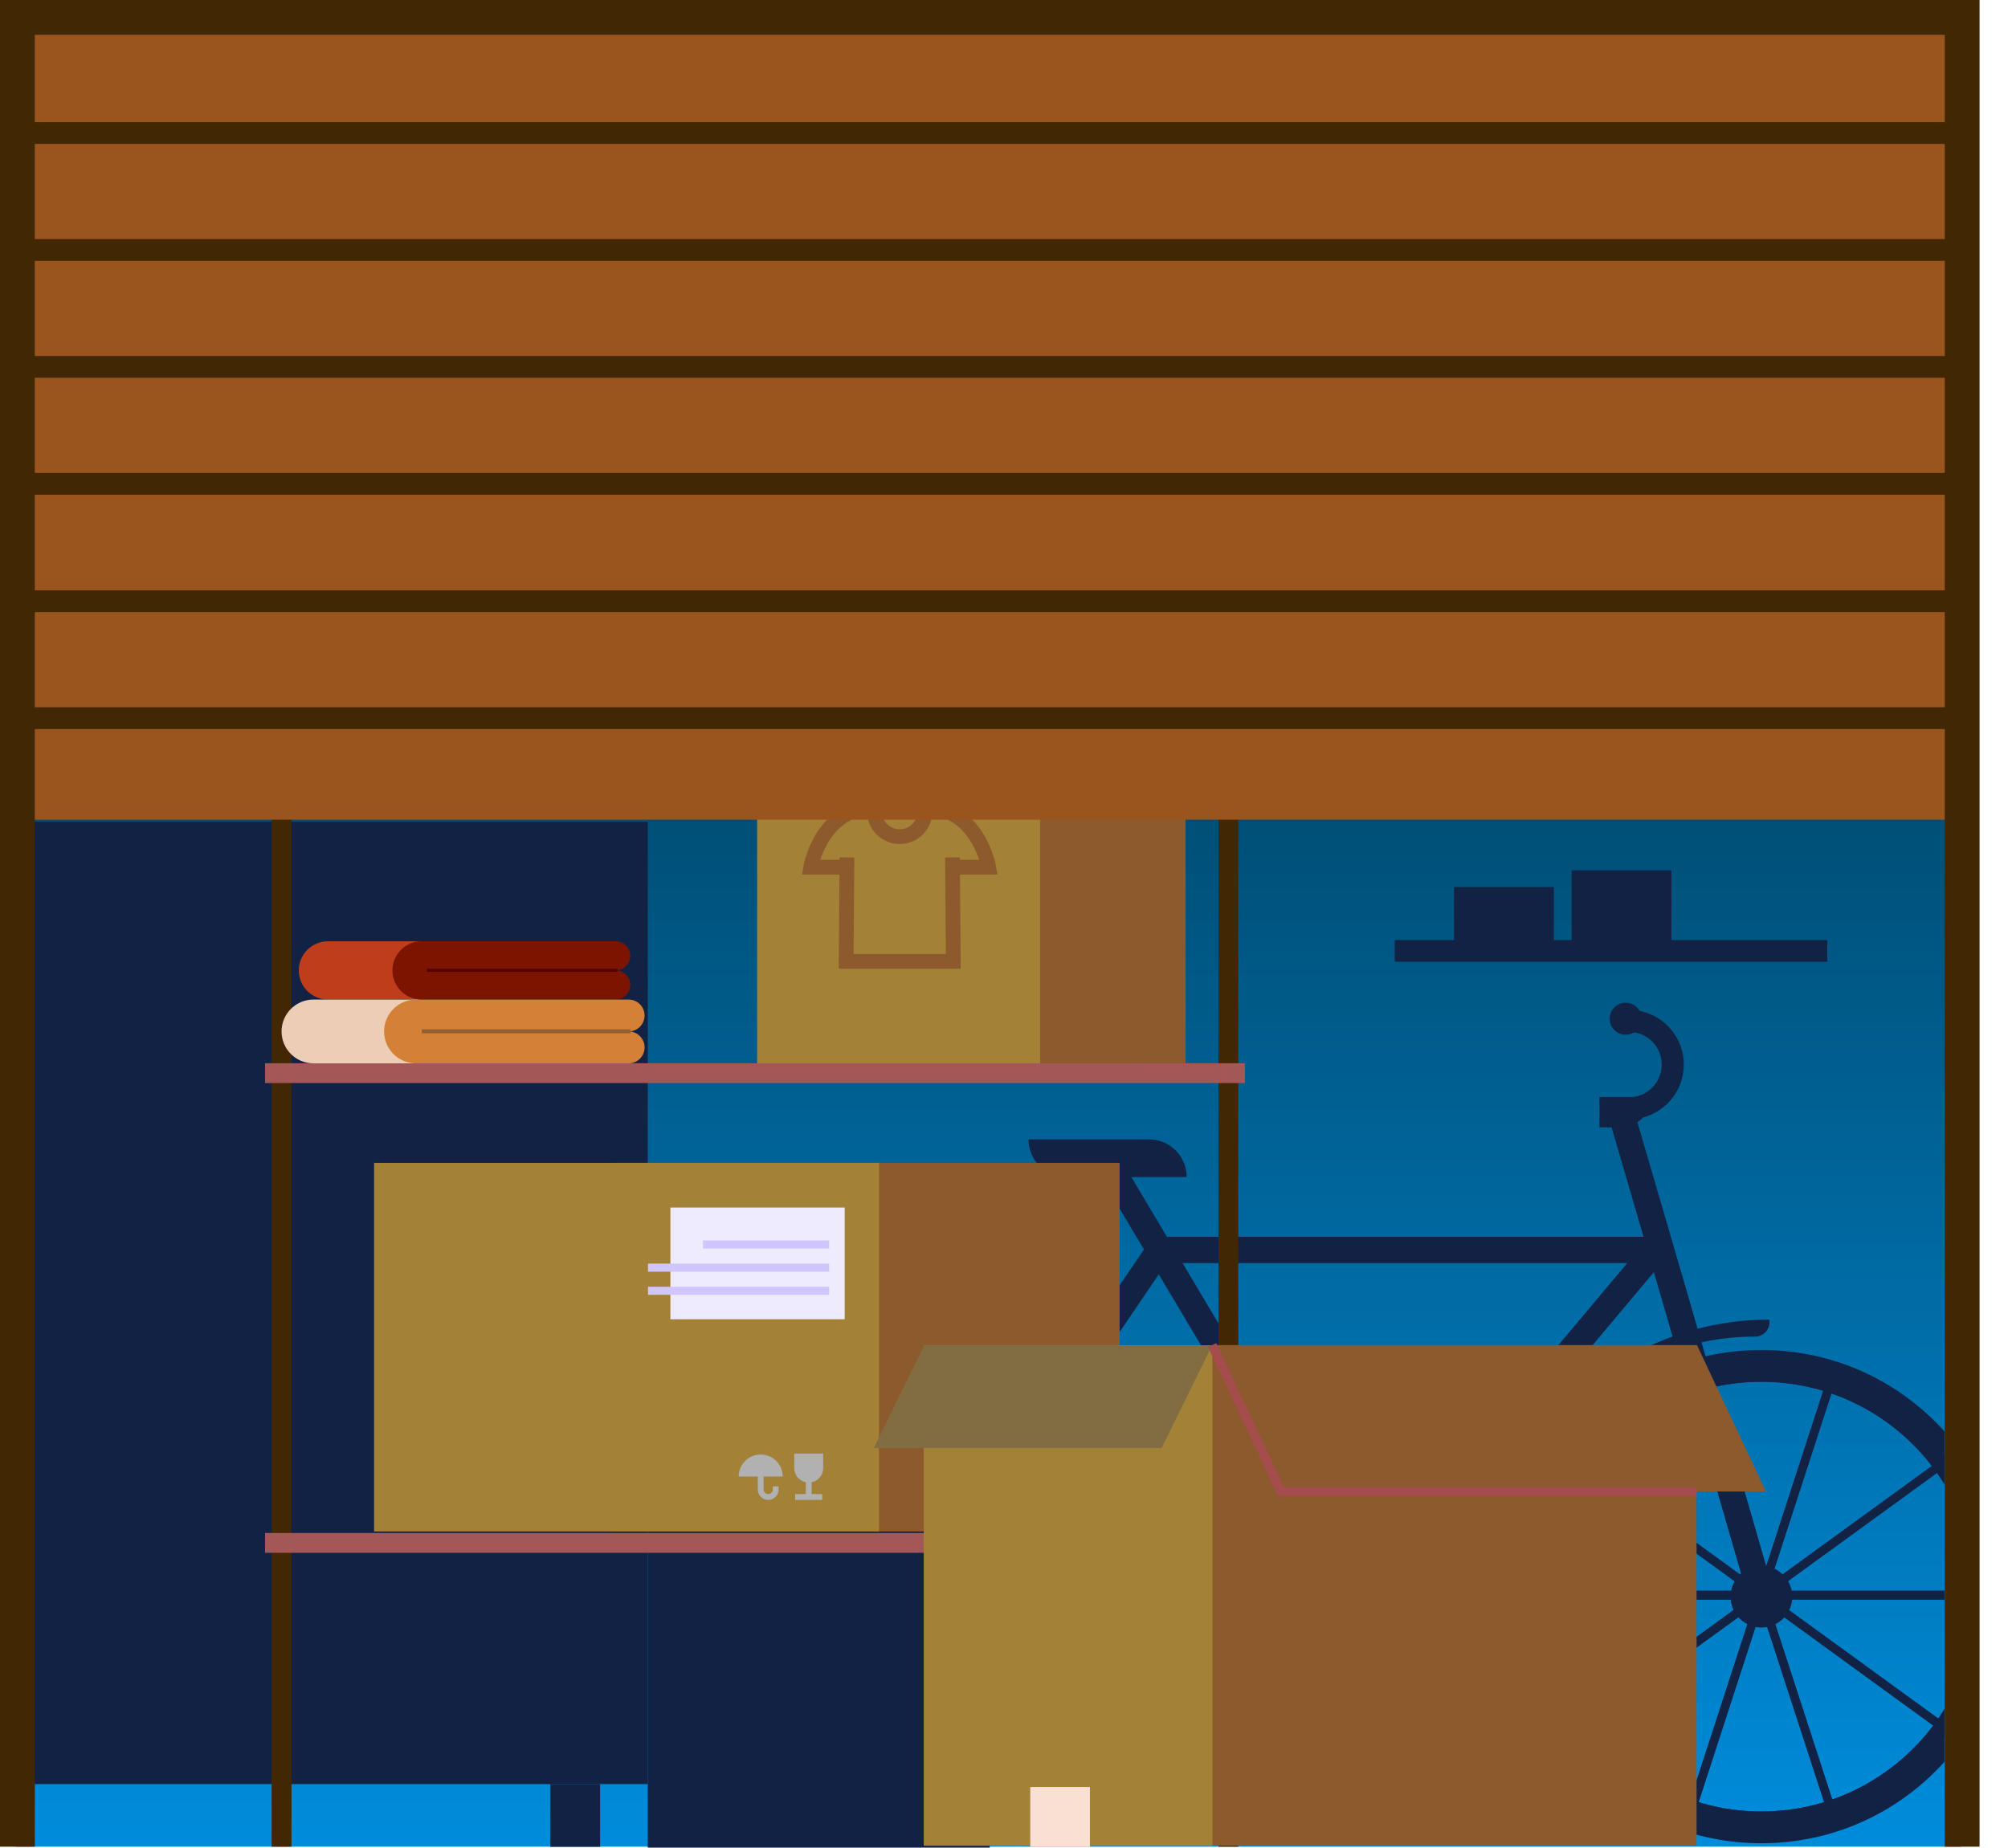 <?xml version="1.0" encoding="UTF-8"?>
<svg id="Layer_2" data-name="Layer 2" xmlns="http://www.w3.org/2000/svg" xmlns:xlink="http://www.w3.org/1999/xlink" viewBox="0 0 1263.36 1162.57">
  <defs>
    <style>
      .cls-1 {
        clip-path: url(#clippath);
      }

      .cls-2, .cls-3, .cls-4, .cls-5, .cls-6, .cls-7, .cls-8, .cls-9, .cls-10, .cls-11, .cls-12, .cls-13 {
        fill: none;
      }

      .cls-2, .cls-14, .cls-15, .cls-16, .cls-17, .cls-18, .cls-19, .cls-20, .cls-21, .cls-22, .cls-23, .cls-24, .cls-25, .cls-26, .cls-27, .cls-28 {
        stroke-width: 0px;
      }

      .cls-3 {
        stroke-width: 9.27px;
      }

      .cls-3, .cls-4 {
        stroke: #8c5a2d;
      }

      .cls-3, .cls-4, .cls-5, .cls-6, .cls-7, .cls-8, .cls-9, .cls-10, .cls-11, .cls-12, .cls-13 {
        stroke-miterlimit: 10;
      }

      .cls-14 {
        fill: url(#linear-gradient);
      }

      .cls-4 {
        stroke-width: 4.54px;
      }

      .cls-5 {
        stroke: #916031;
        stroke-width: 2.5px;
      }

      .cls-6 {
        stroke: #bbb4f8;
      }

      .cls-6, .cls-7, .cls-8 {
        stroke-width: 13.69px;
      }

      .cls-7 {
        stroke: #122244;
      }

      .cls-8, .cls-10, .cls-12 {
        stroke: #422703;
      }

      .cls-9 {
        stroke: #a54c4c;
        stroke-width: 5.81px;
      }

      .cls-10 {
        stroke-width: 21.9px;
      }

      .cls-11 {
        stroke: #a35757;
      }

      .cls-11, .cls-12 {
        stroke-width: 12.48px;
      }

      .cls-15 {
        fill: #f9e0d2;
      }

      .cls-16 {
        fill: #7d1400;
      }

      .cls-17 {
        fill: #a38136;
      }

      .cls-18 {
        fill: #122244;
      }

      .cls-19 {
        fill: #d0c5fd;
      }

      .cls-20 {
        fill: #d48137;
      }

      .cls-21 {
        fill: #bf3d1a;
      }

      .cls-22 {
        fill: #a54c4c;
      }

      .cls-23 {
        fill: #b1b1b2;
      }

      .cls-24 {
        fill: #8c5a2d;
      }

      .cls-25 {
        fill: #826d43;
      }

      .cls-26 {
        fill: #99551d;
      }

      .cls-27 {
        fill: #edcdb5;
      }

      .cls-28 {
        fill: #eeebfe;
      }

      .cls-13 {
        stroke: #540000;
        stroke-width: 1.94px;
      }
    </style>
    <linearGradient id="linear-gradient" x1="622.05" y1="1213.78" x2="622.05" y2="-9.79" gradientUnits="userSpaceOnUse">
      <stop offset="0" stop-color="#0091e3"/>
      <stop offset="1" stop-color="#001e25"/>
    </linearGradient>
    <clipPath id="clippath">
      <rect class="cls-2" x="398.69" y="620.28" width="824.67" height="541.7" transform="translate(1622.05 1782.26) rotate(180)"/>
    </clipPath>
  </defs>
  <g id="_ÎÓÈ_1" data-name="—ÎÓÈ_1">
    <rect class="cls-14" x="10.26" y="10.26" width="1223.57" height="1151.71"/>
    <g class="cls-1">
      <g>
        <path class="cls-18" d="m1113.16,830.3c-98.72.08-178.74,80.1-178.82,178.82.53.09,1.06.15,1.62.15,5.03,0,9.11-4.08,9.11-9.11,0-87.75,71.39-159.14,159.14-159.14,5.03,0,9.11-4.08,9.11-9.11,0-.55-.06-1.09-.15-1.62Z"/>
        <path class="cls-18" d="m580.66,840.14c49.63,0,94.53,20.2,126.95,52.83,1.89-3.46,1.38-7.88-1.55-10.81-69.15-69.15-181.66-69.15-250.81,0-2.93,2.93-3.44,7.35-1.55,10.81,32.42-32.63,77.32-52.83,126.95-52.83Z"/>
        <rect class="cls-18" x="440.3" y="1000.94" width="280.72" height="5.55"/>
        <rect class="cls-18" x="577.88" y="863.35" width="5.55" height="280.72" transform="translate(-572.65 883.4) rotate(-53.99)"/>
        <rect class="cls-18" x="577.88" y="863.35" width="5.55" height="280.72" transform="translate(-281.74 228.56) rotate(-18)"/>
        <rect class="cls-18" x="440.3" y="1000.94" width="280.72" height="5.55" transform="translate(-553.36 1245.79) rotate(-72)"/>
        <rect class="cls-18" x="440.3" y="1000.94" width="280.72" height="5.55" transform="translate(-479.07 532.99) rotate(-36)"/>
        <rect class="cls-18" x="440.3" y="1000.94" width="280.72" height="5.55"/>
        <path class="cls-18" d="m580.66,1159.8c-41.45,0-80.42-16.14-109.73-45.45-29.31-29.31-45.45-68.28-45.45-109.73s16.14-80.42,45.45-109.73c29.31-29.31,68.28-45.45,109.73-45.45s80.42,16.14,109.73,45.45c29.31,29.31,45.45,68.28,45.45,109.73s-16.14,80.42-45.45,109.73c-29.31,29.31-68.28,45.45-109.73,45.45Zm0-290.38c-74.55,0-135.2,60.65-135.2,135.2s60.65,135.2,135.2,135.2,135.2-60.65,135.2-135.2-60.65-135.2-135.2-135.2Z"/>
        <path class="cls-18" d="m580.66,869.42c18.26,0,35.96,3.57,52.62,10.62,16.1,6.81,30.56,16.56,42.98,28.98,12.42,12.42,22.17,26.88,28.98,42.98,7.05,16.66,10.62,34.37,10.62,52.62s-3.57,35.96-10.62,52.62c-6.81,16.1-16.56,30.56-28.98,42.98-12.42,12.42-26.88,22.17-42.98,28.98-16.66,7.05-34.37,10.62-52.62,10.62s-35.96-3.57-52.62-10.62c-16.1-6.81-30.56-16.56-42.98-28.98-12.42-12.42-22.17-26.88-28.98-42.98-7.05-16.66-10.62-34.37-10.62-52.62s3.57-35.96,10.62-52.62c6.81-16.1,16.56-30.56,28.98-42.98,12.42-12.42,26.88-22.17,42.98-28.98,16.66-7.05,34.37-10.62,52.62-10.62m0-9.99c-80.19,0-145.19,65-145.19,145.19s65,145.19,145.19,145.19,145.19-65,145.19-145.19-65-145.19-145.19-145.19h0Z"/>
        <rect class="cls-18" x="967.82" y="1000.94" width="280.72" height="5.55"/>
        <rect class="cls-18" x="1105.4" y="863.35" width="5.55" height="280.72" transform="translate(-355.24 1310.14) rotate(-53.99)"/>
        <rect class="cls-18" x="1105.4" y="863.35" width="5.55" height="280.72" transform="translate(-255.92 391.57) rotate(-18)"/>
        <rect class="cls-18" x="967.82" y="1000.94" width="280.72" height="5.55" transform="translate(-188.86 1747.48) rotate(-72)"/>
        <rect class="cls-18" x="967.82" y="1000.94" width="280.72" height="5.55" transform="translate(-378.32 843.06) rotate(-36)"/>
        <rect class="cls-18" x="967.82" y="1000.94" width="280.72" height="5.55"/>
        <path class="cls-18" d="m1108.18,1159.8c-41.45,0-80.42-16.14-109.73-45.45-29.31-29.31-45.45-68.28-45.45-109.73s16.14-80.42,45.45-109.73c29.31-29.31,68.28-45.45,109.73-45.45s80.42,16.14,109.73,45.45c29.31,29.31,45.45,68.28,45.45,109.73s-16.14,80.42-45.45,109.73c-29.31,29.31-68.28,45.45-109.73,45.45Zm0-290.38c-74.55,0-135.2,60.65-135.2,135.2s60.65,135.2,135.2,135.2,135.2-60.65,135.2-135.2-60.65-135.2-135.2-135.2Z"/>
        <path class="cls-18" d="m1108.18,869.42c18.26,0,35.96,3.57,52.62,10.62,16.1,6.81,30.56,16.56,42.98,28.98,12.42,12.42,22.17,26.88,28.98,42.98,7.05,16.66,10.62,34.37,10.62,52.62s-3.57,35.96-10.62,52.62c-6.81,16.1-16.56,30.56-28.98,42.98-12.42,12.42-26.88,22.17-42.98,28.98-16.66,7.05-34.37,10.62-52.62,10.62s-35.96-3.57-52.62-10.62c-16.1-6.81-30.56-16.56-42.98-28.98-12.42-12.42-22.17-26.88-28.98-42.98-7.05-16.66-10.62-34.37-10.62-52.62s3.57-35.96,10.62-52.62c6.81-16.1,16.56-30.56,28.98-42.98,12.42-12.42,26.88-22.17,42.98-28.98,16.66-7.05,34.37-10.62,52.62-10.62m0-9.99c-80.19,0-145.19,65-145.19,145.19s65,145.19,145.19,145.19,145.19-65,145.19-145.19-65-145.19-145.19-145.19h0Z"/>
        <path class="cls-18" d="m830.55,930.72c0-1.5.94-2.91,2.44-3.43,1.89-.66,3.96.34,4.62,2.24l21.12,60.68c.66,1.89-.34,3.96-2.24,4.62-1.89.66-3.96-.34-4.62-2.24l-21.12-60.68c-.14-.39-.2-.8-.2-1.19Z"/>
        <path class="cls-18" d="m1024.96,704.26c-3.83,0-6.93-3.1-6.93-6.93s3.1-6.93,6.93-6.93c11.33,0,20.54-9.22,20.54-20.54s-9.22-20.55-20.54-20.55c-3.83,0-6.93-3.1-6.93-6.93s3.1-6.93,6.93-6.93c18.97,0,34.41,15.43,34.41,34.41s-15.43,34.41-34.41,34.41Z"/>
        <path class="cls-18" d="m815.71,925.57c0-.39.06-.78.2-1.17.65-1.9,2.71-2.91,4.61-2.26l30.13,10.29c1.9.65,2.91,2.71,2.26,4.61-.65,1.9-2.71,2.91-4.61,2.26l-30.13-10.29c-1.51-.52-2.46-1.93-2.46-3.44Z"/>
        <path class="cls-18" d="m821,950.73c0-1.16.55-2.29,1.58-3,1.65-1.13,3.91-.71,5.05.94l36.34,52.99c1.14,1.65.71,3.91-.94,5.05-1.65,1.13-3.91.71-5.05-.94l-36.34-52.99c-.43-.63-.64-1.34-.64-2.05Z"/>
        <circle class="cls-18" cx="1108.18" cy="1004.62" r="19.42" transform="translate(-60.98 1937.56) rotate(-80.78)"/>
        <circle class="cls-18" cx="1108.18" cy="1004.62" r="13.15" transform="translate(-60.98 1937.56) rotate(-80.78)"/>
        <path class="cls-18" d="m1108.17,1012.87c-3.58,0-6.88-2.35-7.92-5.96l-52.64-182.22-33.36-114.32c-1.28-4.37,1.23-8.96,5.61-10.23,4.37-1.28,8.96,1.23,10.23,5.61l33.37,114.34,52.64,182.24c1.26,4.38-1.26,8.95-5.64,10.22-.77.22-1.54.33-2.29.33Z"/>
        <path class="cls-18" d="m858.98,1012.22c-.22,0-.44,0-.67-.03-2.66-.22-5.06-1.71-6.43-4l-159.36-267.69c-2.33-3.91-1.05-8.98,2.87-11.31,3.91-2.33,8.98-1.05,11.31,2.87l153.41,257.71,175.08-208.58c2.93-3.49,8.13-3.94,11.62-1.01,3.49,2.93,3.94,8.13,1.02,11.62l-182.55,217.48c-1.57,1.88-3.89,2.95-6.32,2.95Z"/>
        <path class="cls-18" d="m858.98,1012.22h-277.03c-3.06,0-5.86-1.69-7.29-4.39-1.43-2.7-1.25-5.97.46-8.5l147.56-217.48c1.54-2.26,4.09-3.62,6.83-3.62h309.4c4.56,0,8.25,3.69,8.25,8.25s-3.69,8.25-8.25,8.25h-305.03l-136.37,200.98h261.46c4.56,0,8.25,3.69,8.25,8.25s-3.69,8.25-8.25,8.25Z"/>
        <circle class="cls-18" cx="859.63" cy="1003.97" r="41.42" transform="translate(-314.99 1609.94) rotate(-76.72)"/>
        <circle class="cls-18" cx="859.63" cy="1003.97" r="10.81" transform="translate(-314.99 1609.94) rotate(-76.72)"/>
        <circle class="cls-18" cx="580.66" cy="1004.62" r="19.42" transform="translate(-530.49 1338.93) rotate(-76.72)"/>
        <circle class="cls-18" cx="1022.79" cy="641" r="10.07"/>
        <circle class="cls-18" cx="1022.79" cy="641" r="7.76"/>
        <path class="cls-18" d="m558.46,1004.58c0-12.3,9.61-22.71,21.87-23.69l274.68-21.9c12.54-1,25.03,3.32,34.27,11.85,9.24,8.53,14.54,20.64,14.54,33.22s-5.28,24.63-14.48,33.16c-9.2,8.53-21.65,12.87-34.16,11.92l-274.76-20.86c-12.32-.93-21.96-11.34-21.96-23.69Zm339.81-.52c0-11.19-4.53-21.54-12.75-29.14-8.22-7.59-18.9-11.29-30.06-10.4l-274.68,21.9c-9.4.75-16.76,8.72-16.76,18.16s7.39,17.44,16.83,18.16l274.76,20.86c11.13.84,21.78-2.87,29.97-10.46,8.19-7.59,12.7-17.92,12.7-29.09Z"/>
        <path class="cls-18" d="m1019.66,709.32h-13.35v-19.04h32.39c0,10.52-8.52,19.04-19.04,19.04Z"/>
        <path class="cls-18" d="m851.22,988.06c0-1.68,1.18-3.19,2.89-3.55,1.96-.41,3.89.85,4.3,2.81l13.77,66.07c.41,1.96-.85,3.89-2.81,4.3-1.96.41-3.89-.85-4.3-2.81l-13.77-66.07c-.05-.25-.08-.5-.08-.74Z"/>
        <path class="cls-18" d="m853.53,1049.84c0-.29.04-.59.11-.88.49-1.95,2.46-3.13,4.4-2.64l30.89,7.72c1.95.49,3.12,2.46,2.64,4.4-.49,1.95-2.46,3.13-4.4,2.64l-30.89-7.72c-1.65-.41-2.75-1.89-2.75-3.52Z"/>
        <path class="cls-18" d="m722.89,716.9h-75.8c0,13.1,10.62,23.72,23.72,23.72h75.8c0-13.1-10.62-23.72-23.72-23.72Z"/>
        <circle class="cls-18" cx="580.66" cy="1004.62" r="8.84"/>
      </g>
    </g>
    <rect class="cls-18" x="407.56" y="895.15" width="215.17" height="267.41"/>
    <rect class="cls-18" x="21.4" y="517.02" width="386.16" height="605.56"/>
    <line class="cls-6" x1="1231.09" y1="304.72" x2="10.97" y2="304.72"/>
    <line class="cls-6" x1="1231.09" y1="9.8" x2="10.97" y2="9.8"/>
    <rect class="cls-18" x="346.23" y="1122.57" width="31.33" height="39.48"/>
    <line class="cls-7" x1="877.52" y1="598.33" x2="1149.63" y2="598.33"/>
    <rect class="cls-18" x="914.81" y="558.13" width="62.83" height="35.36"/>
    <rect class="cls-18" x="988.77" y="547.61" width="62.83" height="45.88"/>
    <g>
      <g>
        <rect class="cls-24" x="280.35" y="232.47" width="190.59" height="141.6" transform="translate(751.28 606.55) rotate(180)"/>
        <rect class="cls-17" x="252.71" y="232.47" width="81.5" height="141.6"/>
        <path class="cls-24" d="m301.63,261.53h-16.34c-3.38,0-6.13,2.74-6.13,6.13h0c0,3.38,2.74,6.13,6.13,6.13h16.34c3.38,0,6.13-2.74,6.13-6.13h0c0-3.38-2.74-6.13-6.13-6.13Z"/>
      </g>
      <g>
        <rect class="cls-17" x="494.88" y="231.04" width="153.98" height="143.04"/>
        <rect class="cls-17" x="492.28" y="213.51" width="159.19" height="17.71"/>
        <line class="cls-4" x1="648.87" y1="233.38" x2="523.51" y2="233.38"/>
        <line class="cls-4" x1="649.24" y1="371.72" x2="495.25" y2="371.72"/>
      </g>
      <g>
        <rect class="cls-24" x="386.76" y="731.7" width="317.67" height="231.93"/>
        <rect class="cls-17" x="235.35" y="731.7" width="317.67" height="231.93"/>
        <g>
          <rect class="cls-28" x="421.8" y="759.82" width="109.63" height="70.28"/>
          <rect class="cls-19" x="407.69" y="809.63" width="113.98" height="5.1"/>
          <rect class="cls-19" x="407.69" y="795.08" width="113.98" height="5.1"/>
          <rect class="cls-19" x="442.27" y="780.53" width="79.39" height="5.1"/>
        </g>
      </g>
      <line class="cls-12" x1="772.85" y1="23.5" x2="772.85" y2="1161.98"/>
      <line class="cls-12" x1="177.15" y1="23.5" x2="177.15" y2="1161.98"/>
      <line class="cls-11" x1="166.76" y1="84.07" x2="783.23" y2="84.07"/>
      <line class="cls-11" x1="166.76" y1="379.66" x2="783.23" y2="379.66"/>
      <line class="cls-11" x1="166.76" y1="675.24" x2="783.23" y2="675.24"/>
      <line class="cls-11" x1="166.76" y1="970.82" x2="783.23" y2="970.82"/>
      <g>
        <g>
          <path class="cls-23" d="m500.31,915.22h17.01v8.5c0,4.7-3.81,8.5-8.5,8.5h0c-4.7,0-8.5-3.81-8.5-8.5v-8.5Z"/>
          <path class="cls-23" d="m508.82,932.84c-5.02,0-9.11-4.09-9.11-9.11v-9.11h18.22v9.11c0,5.02-4.09,9.11-9.11,9.11Zm-7.9-17.01v7.9c0,4.35,3.54,7.9,7.9,7.9s7.9-3.54,7.9-7.9v-7.9h-15.79Z"/>
        </g>
        <polygon class="cls-23" points="517.32 943.76 500.31 943.76 500.31 940.12 507 940.12 507 923.73 510.64 923.73 510.64 940.12 517.32 940.12 517.32 943.76"/>
      </g>
      <g>
        <path class="cls-23" d="m478.6,915.2c-7.65,0-13.85,6.2-13.85,13.85h27.7c0-7.65-6.2-13.85-13.85-13.85Z"/>
        <path class="cls-23" d="m483.33,943.76c-3.61,0-6.55-2.94-6.55-6.55v-15.08h3.64v15.08c0,1.6,1.31,2.91,2.91,2.91s2.91-1.31,2.91-2.91v-1.95h3.64v1.95c0,3.61-2.94,6.55-6.55,6.55Z"/>
      </g>
      <g>
        <rect class="cls-17" x="476.36" y="433.95" width="238.56" height="235.13"/>
        <rect class="cls-24" x="654.46" y="433.95" width="91.48" height="235.13" transform="translate(1400.4 1103.02) rotate(180)"/>
        <path class="cls-22" d="m691.03,466.55h18.34c3.8,0,6.88,3.08,6.88,6.88h0c0,3.8-3.08,6.88-6.88,6.88h-18.34c-3.8,0-6.88-3.08-6.88-6.88h0c0-3.8,3.08-6.88,6.88-6.88Z"/>
      </g>
      <g>
        <path class="cls-3" d="m532.37,545.66h-22.29s7.06-41.16,45.9-37.95c6.72.56,13.45.56,20.18,0,38.85-3.21,45.9,37.95,45.9,37.95h-22.29"/>
        <path class="cls-3" d="m549.74,507.54l.55,4.83c.91,8.02,7.7,14.08,15.78,14.08h0c8.07,0,14.86-6.06,15.78-14.08l.55-4.83"/>
        <polyline class="cls-3" points="532.87 539.48 532.37 604.91 599.77 604.91 599.26 539.48"/>
      </g>
      <g>
        <path class="cls-21" d="m264.29,628.93h-57.97c-10.12,0-18.33-8.21-18.33-18.33h0c0-10.12,8.21-18.33,18.33-18.33h60.14"/>
        <path class="cls-16" d="m387.38,610.6c5.06,0,9.16,4.1,9.16,9.16h0c0,5.06-4.1,9.16-9.16,9.16h-122.15c-10.12,0-18.33-8.21-18.33-18.33h0c0-10.12,8.21-18.33,18.33-18.33h122.14c5.06,0,9.16,4.1,9.16,9.16h0c0,5.06-4.1,9.16-9.16,9.16h-120.9"/>
        <line class="cls-13" x1="388.52" y1="610.53" x2="268.58" y2="610.53"/>
      </g>
      <g>
        <path class="cls-27" d="m260.7,669.08h-63.49c-11.09,0-20.07-8.99-20.07-20.07h0c0-11.09,8.99-20.07,20.07-20.07h65.87"/>
        <path class="cls-20" d="m395.51,649c5.54,0,10.04,4.49,10.04,10.04h0c0,5.54-4.49,10.04-10.04,10.04h-133.78c-11.09,0-20.07-8.99-20.07-20.07h0c0-11.09,8.99-20.07,20.07-20.07h133.77c5.54,0,10.04,4.49,10.04,10.04h0c0,5.54-4.49,10.04-10.04,10.04h-132.41"/>
        <line class="cls-5" x1="396.75" y1="648.92" x2="265.4" y2="648.92"/>
      </g>
      <g>
        <g>
          <rect class="cls-24" x="642.76" y="846.51" width="424.64" height="314.86" transform="translate(1710.17 2007.87) rotate(180)"/>
          <rect class="cls-17" x="581.19" y="846.51" width="181.6" height="314.86"/>
        </g>
        <polygon class="cls-24" points="1067.66 846.36 762.63 846.36 806.05 938.5 1111.08 938.5 1067.66 846.36"/>
        <polygon class="cls-25" points="549.74 911.11 695.16 911.11 730.85 911.11 762.63 846.51 581.52 846.51 549.74 911.11"/>
        <polyline class="cls-9" points="762.63 846.36 806.05 938.5 1067.41 938.5"/>
        <rect class="cls-15" x="648.2" y="1124.43" width="37.54" height="37.54"/>
      </g>
    </g>
    <g>
      <g>
        <rect class="cls-26" x="10.26" y="10.26" width="1223.57" height="505.49"/>
        <line class="cls-8" x1="1231.09" y1="378.3" x2="10.97" y2="378.3"/>
        <line class="cls-8" x1="1231.09" y1="451.87" x2="10.97" y2="451.87"/>
        <line class="cls-8" x1="1231.09" y1="83.7" x2="10.97" y2="83.7"/>
        <line class="cls-8" x1="1231.09" y1="157.28" x2="10.97" y2="157.28"/>
        <line class="cls-8" x1="1231.09" y1="230.85" x2="10.97" y2="230.85"/>
        <line class="cls-8" x1="1231.09" y1="304.42" x2="10.97" y2="304.42"/>
      </g>
      <polyline class="cls-10" points="1234.52 1161.98 1234.52 10.95 10.95 10.95 10.95 1161.98"/>
    </g>
  </g>
</svg>